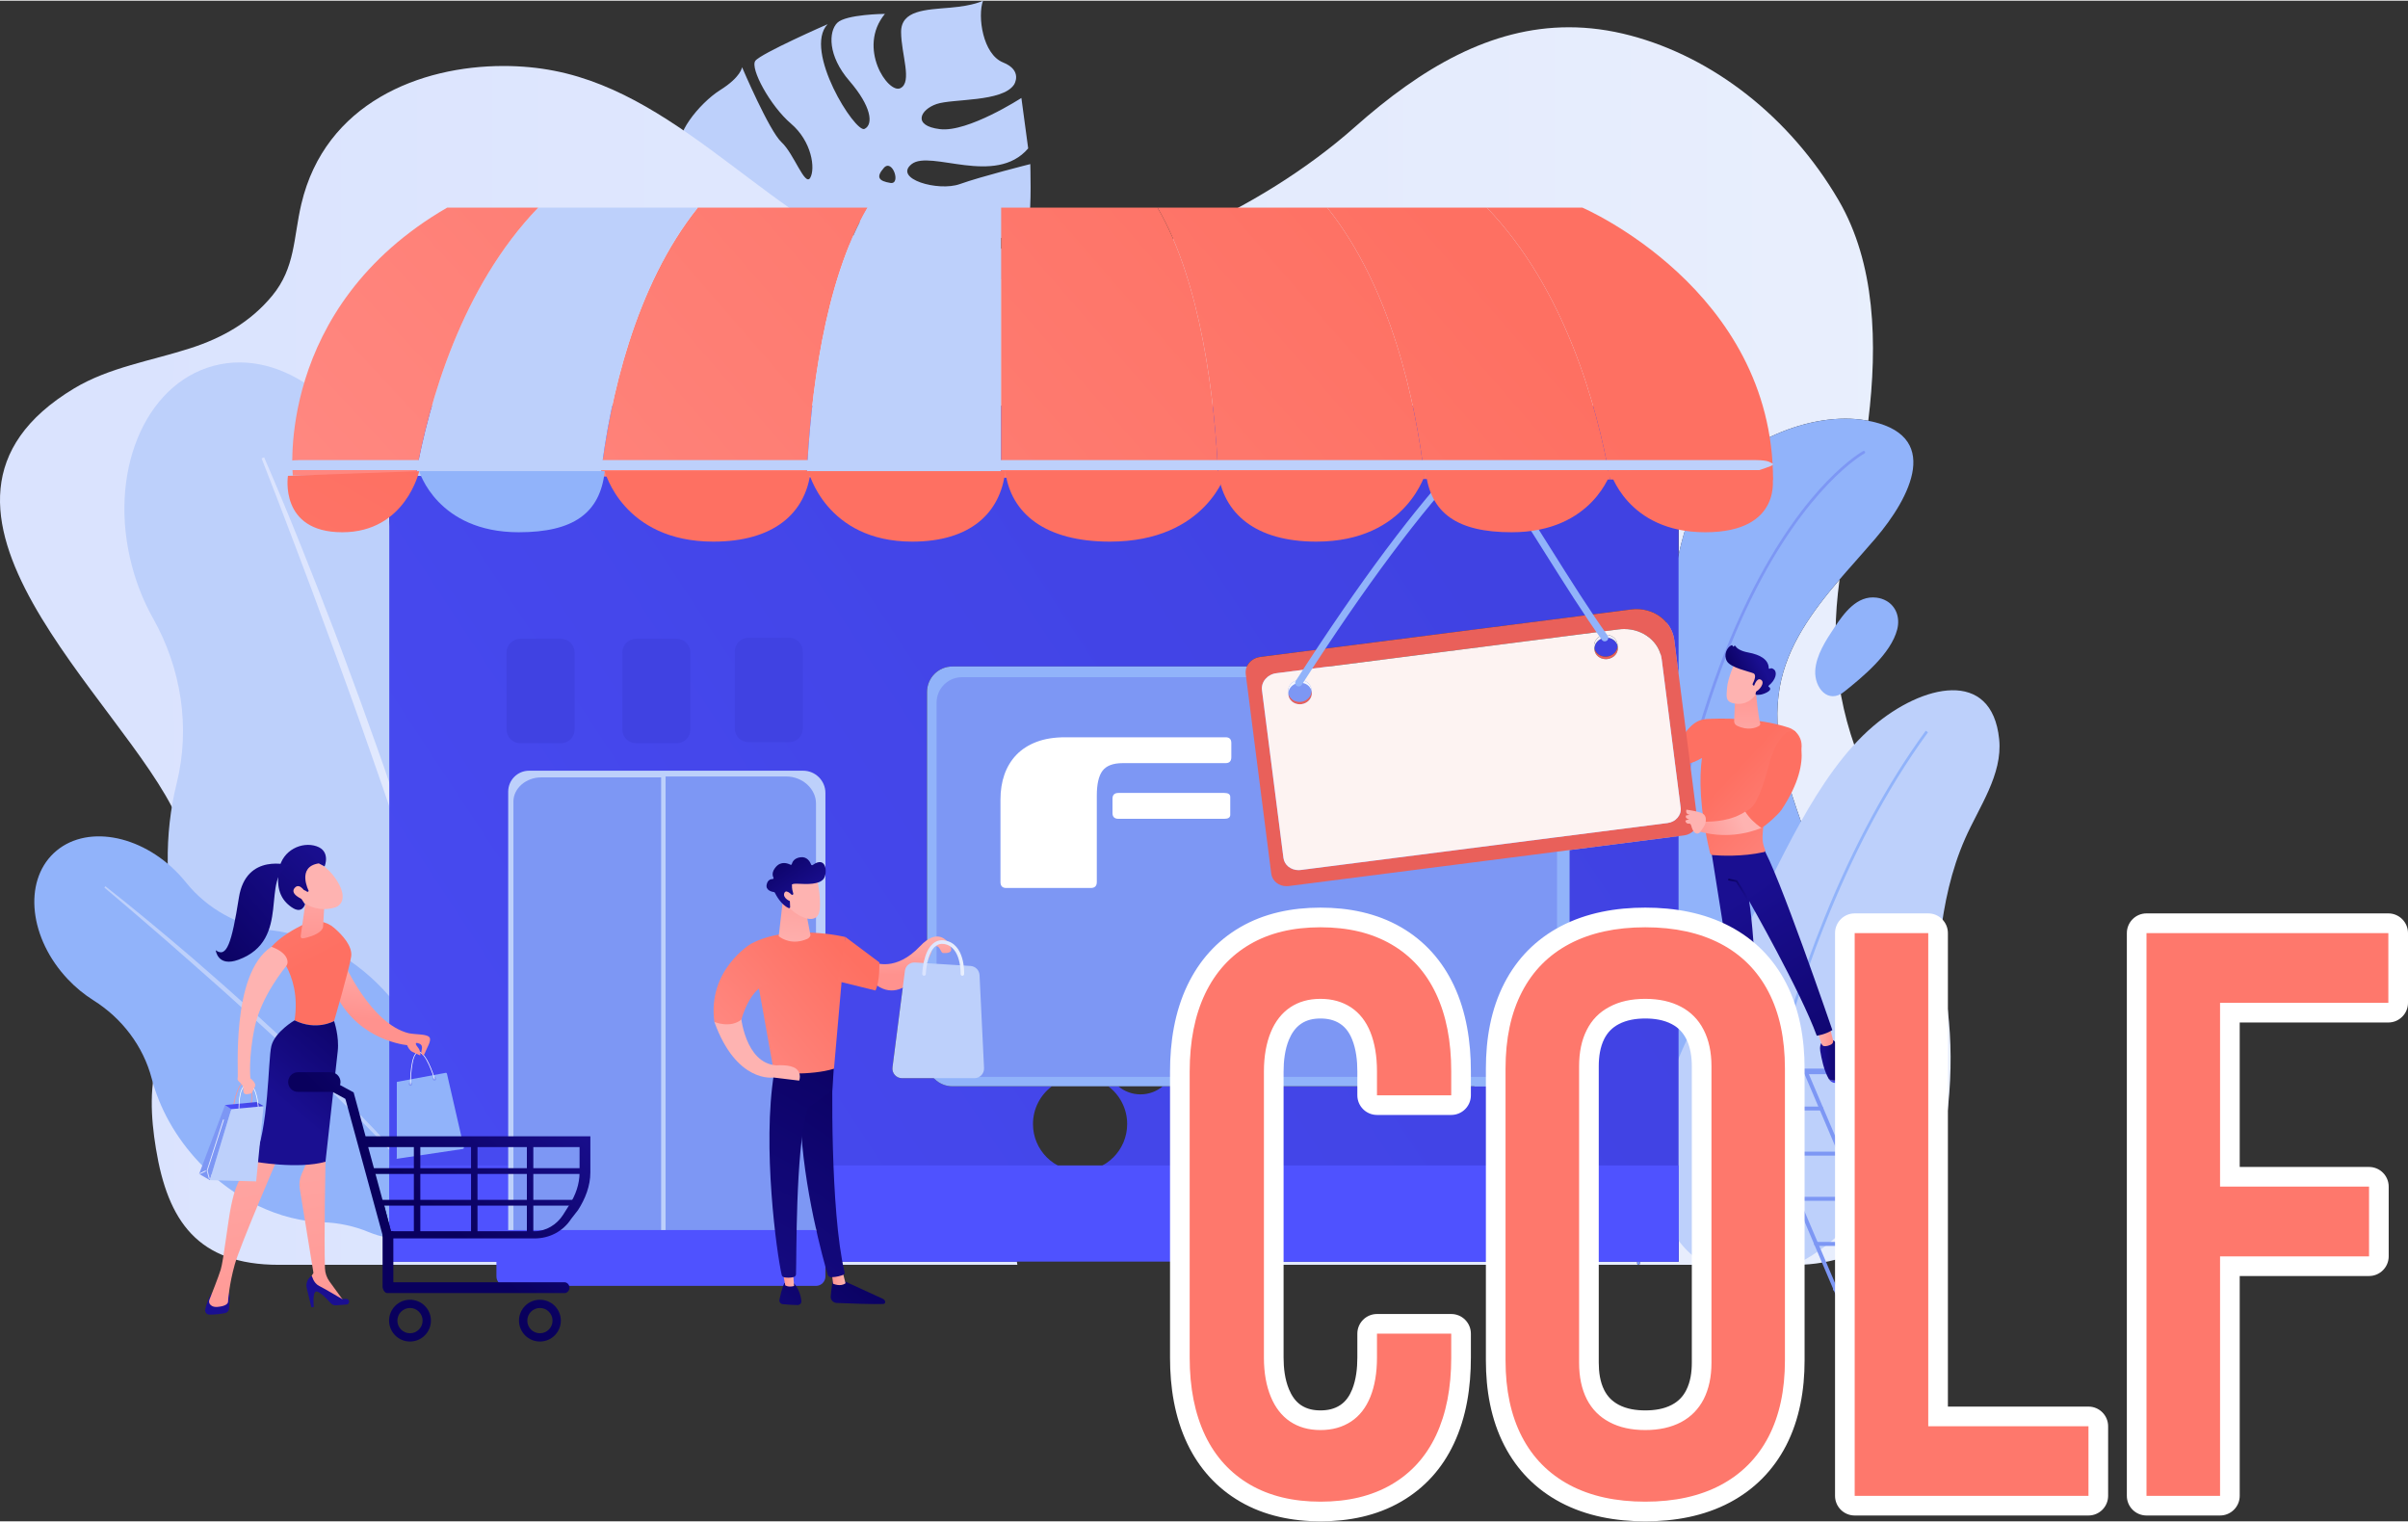 <?xml version="1.0" encoding="UTF-8"?>
<!DOCTYPE svg PUBLIC "-//W3C//DTD SVG 1.1//EN" "http://www.w3.org/Graphics/SVG/1.1/DTD/svg11.dtd">
<!-- Creator: CorelDRAW 2021 (64-Bit) -->
<svg xmlns="http://www.w3.org/2000/svg" xml:space="preserve" width="250px" height="158px" version="1.1" style="shape-rendering:geometricPrecision; text-rendering:geometricPrecision; image-rendering:optimizeQuality; fill-rule:evenodd; clip-rule:evenodd"
viewBox="0 0 492.64 311.07"
 xmlns:xlink="http://www.w3.org/1999/xlink"
 xmlns:xodm="http://www.corel.com/coreldraw/odm/2003">
 <rect x="0" y="0" width="492.64" height="311.07" fill="#333333" stroke="none"/>
 <defs>
  <style type="text/css">
   <![CDATA[
    .fil89 {fill:white}
    .fil3 {fill:#7D97F4;fill-rule:nonzero}
    .fil2 {fill:#91B3FA;fill-rule:nonzero}
    .fil0 {fill:#BDD0FB;fill-rule:nonzero}
    .fil70 {fill:#F5F7FE;fill-rule:nonzero}
    .fil90 {fill:#FE786C;fill-rule:nonzero}
    .fil27 {fill:white;fill-rule:nonzero}
    .fil88 {fill:white;fill-rule:nonzero}
    .fil62 {fill:url(#id0)}
    .fil57 {fill:url(#id1)}
    .fil39 {fill:url(#id2)}
    .fil40 {fill:url(#id3)}
    .fil59 {fill:url(#id4)}
    .fil4 {fill:url(#id5)}
    .fil12 {fill:url(#id6)}
    .fil15 {fill:url(#id7)}
    .fil22 {fill:url(#id8)}
    .fil37 {fill:url(#id9)}
    .fil23 {fill:url(#id10)}
    .fil66 {fill:url(#id11)}
    .fil19 {fill:url(#id12)}
    .fil28 {fill:url(#id13)}
    .fil60 {fill:url(#id14)}
    .fil58 {fill:url(#id15)}
    .fil32 {fill:url(#id16)}
    .fil64 {fill:url(#id17)}
    .fil56 {fill:url(#id18)}
    .fil76 {fill:url(#id19)}
    .fil73 {fill:url(#id20)}
    .fil61 {fill:url(#id21)}
    .fil34 {fill:url(#id22)}
    .fil20 {fill:url(#id23)}
    .fil26 {fill:url(#id24)}
    .fil18 {fill:url(#id25)}
    .fil55 {fill:url(#id26)}
    .fil30 {fill:url(#id27)}
    .fil81 {fill:url(#id28)}
    .fil9 {fill:url(#id29)}
    .fil36 {fill:url(#id30)}
    .fil49 {fill:url(#id31)}
    .fil10 {fill:url(#id32)}
    .fil54 {fill:url(#id33)}
    .fil6 {fill:url(#id34)}
    .fil67 {fill:url(#id35)}
    .fil79 {fill:url(#id36)}
    .fil68 {fill:url(#id37)}
    .fil52 {fill:url(#id38)}
    .fil50 {fill:url(#id39)}
    .fil42 {fill:url(#id40)}
    .fil31 {fill:url(#id41)}
    .fil44 {fill:url(#id42)}
    .fil84 {fill:url(#id43)}
    .fil86 {fill:url(#id44)}
    .fil65 {fill:url(#id45)}
    .fil17 {fill:url(#id46)}
    .fil87 {fill:url(#id47)}
    .fil25 {fill:url(#id48)}
    .fil29 {fill:url(#id49)}
    .fil77 {fill:url(#id50)}
    .fil41 {fill:url(#id51)}
    .fil72 {fill:url(#id52)}
    .fil7 {fill:url(#id53)}
    .fil45 {fill:url(#id54)}
    .fil5 {fill:url(#id55)}
    .fil33 {fill:url(#id56)}
    .fil38 {fill:url(#id57)}
    .fil74 {fill:url(#id58)}
    .fil24 {fill:url(#id59)}
    .fil43 {fill:url(#id60)}
    .fil47 {fill:url(#id61)}
    .fil75 {fill:url(#id62)}
    .fil48 {fill:url(#id63)}
    .fil21 {fill:url(#id64)}
    .fil51 {fill:url(#id65)}
    .fil1 {fill:url(#id66)}
    .fil85 {fill:url(#id67)}
    .fil80 {fill:url(#id68)}
    .fil46 {fill:url(#id69)}
    .fil11 {fill:url(#id70)}
    .fil53 {fill:url(#id71)}
    .fil83 {fill:url(#id72)}
    .fil63 {fill:url(#id73)}
    .fil14 {fill:url(#id74)}
    .fil16 {fill:url(#id75)}
    .fil13 {fill:url(#id76)}
    .fil78 {fill:url(#id77)}
    .fil82 {fill:url(#id78)}
    .fil8 {fill:url(#id79)}
    .fil71 {fill:url(#id80)}
    .fil35 {fill:url(#id81)}
    .fil69 {fill:url(#id82)}
   ]]>
  </style>
  <linearGradient id="id0" gradientUnits="userSpaceOnUse" x1="353.55" y1="181.74" x2="357.74" y2="181.74">
   <stop offset="0" style="stop-opacity:1; stop-color:#09005D"/>
   <stop offset="1" style="stop-opacity:1; stop-color:#1A0F91"/>
  </linearGradient>
  <linearGradient id="id1" gradientUnits="userSpaceOnUse" x1="359.27" y1="213.36" x2="356.46" y2="213.36">
   <stop offset="0" style="stop-opacity:1; stop-color:#FF928E"/>
   <stop offset="1" style="stop-opacity:1; stop-color:#FEB3B1"/>
  </linearGradient>
  <linearGradient id="id2" gradientUnits="userSpaceOnUse" x1="43.92" y1="241.07" x2="44.15" y2="228.84">
   <stop offset="0" style="stop-opacity:1; stop-color:#DAE3FE"/>
   <stop offset="1" style="stop-opacity:1; stop-color:#E9EFFD"/>
  </linearGradient>
  <linearGradient id="id3" gradientUnits="userSpaceOnUse" xlink:href="#id2" x1="41.46" y1="240.05" x2="41.47" y2="239.32">
  </linearGradient>
  <linearGradient id="id4" gradientUnits="userSpaceOnUse" xlink:href="#id0" x1="377.95" y1="216.7" x2="372.57" y2="216.7">
  </linearGradient>
  <linearGradient id="id5" gradientUnits="userSpaceOnUse" xlink:href="#id2" x1="53.52" y1="167.65" x2="102.85" y2="167.65">
  </linearGradient>
  <linearGradient id="id6" gradientUnits="userSpaceOnUse" xlink:href="#id1" x1="170.17" y1="261.14" x2="172.98" y2="261.14">
  </linearGradient>
  <linearGradient id="id7" gradientUnits="userSpaceOnUse" xlink:href="#id1" x1="160.03" y1="261.08" x2="162.46" y2="261.08">
  </linearGradient>
  <linearGradient id="id8" gradientUnits="userSpaceOnUse" xlink:href="#id1" x1="186.55" y1="199.06" x2="186.24" y2="190.5">
  </linearGradient>
  <linearGradient id="id9" gradientUnits="userSpaceOnUse" xlink:href="#id1" x1="64.23" y1="194.67" x2="63.69" y2="175.17">
  </linearGradient>
  <linearGradient id="id10" gradientUnits="userSpaceOnUse" xlink:href="#id2" x1="188.68" y1="195.88" x2="197.05" y2="195.88">
  </linearGradient>
  <linearGradient id="id11" gradientUnits="userSpaceOnUse" xlink:href="#id0" x1="353.93" y1="138.72" x2="360.19" y2="135.48">
  </linearGradient>
  <linearGradient id="id12" gradientUnits="userSpaceOnUse" xlink:href="#id1" x1="1430.64" y1="1361" x2="1422.55" y2="1353.48">
  </linearGradient>
  <linearGradient id="id13" gradientUnits="userSpaceOnUse" xlink:href="#id1" x1="77.78" y1="208.55" x2="79.39" y2="194.1">
  </linearGradient>
  <linearGradient id="id14" gradientUnits="userSpaceOnUse" xlink:href="#id1" x1="374.98" y1="211.88" x2="371.68" y2="211.88">
  </linearGradient>
  <linearGradient id="id15" gradientUnits="userSpaceOnUse" x1="376.21" y1="221.47" x2="374.44" y2="209.16">
   <stop offset="0" style="stop-opacity:1; stop-color:#4042E2"/>
   <stop offset="1" style="stop-opacity:1; stop-color:#4F52FF"/>
  </linearGradient>
  <linearGradient id="id16" gradientUnits="userSpaceOnUse" xlink:href="#id1" x1="70.7" y1="285.15" x2="56.52" y2="198.06">
  </linearGradient>
  <linearGradient id="id17" gradientUnits="userSpaceOnUse" xlink:href="#id1" x1="357.39" y1="139.53" x2="357.48" y2="155.4">
  </linearGradient>
  <linearGradient id="id18" gradientUnits="userSpaceOnUse" xlink:href="#id0" x1="360.18" y1="216.07" x2="350.5" y2="216.07">
  </linearGradient>
  <linearGradient id="id19" gradientUnits="userSpaceOnUse" x1="211.11" y1="-43.86" x2="-7.43" y2="159.15">
   <stop offset="0" style="stop-opacity:1; stop-color:#FE7062"/>
   <stop offset="1" style="stop-opacity:1; stop-color:#FF928E"/>
  </linearGradient>
  <linearGradient id="id20" gradientUnits="userSpaceOnUse" xlink:href="#id1" x1="349.08" y1="142.13" x2="347.47" y2="160.89">
  </linearGradient>
  <linearGradient id="id21" gradientUnits="userSpaceOnUse" xlink:href="#id0" x1="384.89" y1="232.41" x2="353.06" y2="184.7">
  </linearGradient>
  <linearGradient id="id22" gradientUnits="userSpaceOnUse" xlink:href="#id1" x1="55.72" y1="286.67" x2="41.44" y2="203.41">
  </linearGradient>
  <linearGradient id="id23" gradientUnits="userSpaceOnUse" xlink:href="#id0" x1="158.3" y1="173.12" x2="165.41" y2="183.28">
  </linearGradient>
  <linearGradient id="id24" gradientUnits="userSpaceOnUse" xlink:href="#id19" x1="166.37" y1="187.8" x2="134.99" y2="217.14">
  </linearGradient>
  <linearGradient id="id25" gradientUnits="userSpaceOnUse" xlink:href="#id1" x1="164.73" y1="173.41" x2="161.95" y2="195.58">
  </linearGradient>
  <linearGradient id="id26" gradientUnits="userSpaceOnUse" xlink:href="#id15" x1="355.25" y1="220" x2="355.25" y2="210.74">
  </linearGradient>
  <linearGradient id="id27" gradientUnits="userSpaceOnUse" xlink:href="#id15" x1="51.02" y1="224.31" x2="48.64" y2="228.17">
  </linearGradient>
  <linearGradient id="id28" gradientUnits="userSpaceOnUse" xlink:href="#id19" x1="77.93" y1="88.97" x2="-63.38" y2="339.13">
  </linearGradient>
  <linearGradient id="id29" gradientUnits="userSpaceOnUse" xlink:href="#id15" x1="165.39" y1="112.29" x2="182.21" y2="52.7">
  </linearGradient>
  <linearGradient id="id30" gradientUnits="userSpaceOnUse" xlink:href="#id0" x1="76.9" y1="205.91" x2="59.23" y2="226.75">
  </linearGradient>
  <linearGradient id="id31" gradientUnits="userSpaceOnUse" xlink:href="#id0" x1="39.95" y1="197.87" x2="66.55" y2="171.83">
  </linearGradient>
  <linearGradient id="id32" gradientUnits="userSpaceOnUse" xlink:href="#id15" x1="162.04" y1="167.29" x2="147.78" y2="215.2">
  </linearGradient>
  <linearGradient id="id33" gradientUnits="userSpaceOnUse" xlink:href="#id0" x1="39.95" y1="197.87" x2="66.55" y2="171.83">
  </linearGradient>
  <linearGradient id="id34" gradientUnits="userSpaceOnUse" xlink:href="#id15" x1="233.1" y1="98.64" x2="225.11" y2="153.96">
  </linearGradient>
  <linearGradient id="id35" gradientUnits="userSpaceOnUse" xlink:href="#id1" x1="263.93" y1="-227.34" x2="266.6" y2="-217.05">
  </linearGradient>
  <linearGradient id="id36" gradientUnits="userSpaceOnUse" xlink:href="#id19" x1="278.44" y1="25.47" x2="44.25" y2="228.48">
  </linearGradient>
  <linearGradient id="id37" gradientUnits="userSpaceOnUse" x1="404.63" y1="65.2" x2="361.68" y2="101.41">
   <stop offset="0" style="stop-opacity:1; stop-color:#E1473D"/>
   <stop offset="1" style="stop-opacity:1; stop-color:#E9605A"/>
  </linearGradient>
  <linearGradient id="id38" gradientUnits="userSpaceOnUse" xlink:href="#id0" x1="39.95" y1="197.87" x2="66.55" y2="171.83">
  </linearGradient>
  <linearGradient id="id39" gradientUnits="userSpaceOnUse" xlink:href="#id0" x1="39.95" y1="197.86" x2="66.55" y2="171.82">
  </linearGradient>
  <linearGradient id="id40" gradientUnits="userSpaceOnUse" xlink:href="#id0" x1="43.53" y1="196.62" x2="66.62" y2="173.55">
  </linearGradient>
  <linearGradient id="id41" gradientUnits="userSpaceOnUse" xlink:href="#id0" x1="91.04" y1="541.13" x2="87.16" y2="518.26">
  </linearGradient>
  <linearGradient id="id42" gradientUnits="userSpaceOnUse" xlink:href="#id0" x1="40.1" y1="196.69" x2="65.76" y2="174.56">
  </linearGradient>
  <linearGradient id="id43" gradientUnits="userSpaceOnUse" xlink:href="#id19" x1="142.91" y1="121.05" x2="1.59" y2="371.21">
  </linearGradient>
  <linearGradient id="id44" gradientUnits="userSpaceOnUse" xlink:href="#id19" x1="251.99" y1="194.03" x2="101.44" y2="444.19">
  </linearGradient>
  <linearGradient id="id45" gradientUnits="userSpaceOnUse" xlink:href="#id1" x1="238.73" y1="-282.99" x2="242.05" y2="-271.13">
  </linearGradient>
  <linearGradient id="id46" gradientUnits="userSpaceOnUse" xlink:href="#id19" x1="174.1" y1="196.53" x2="139.13" y2="225.08">
  </linearGradient>
  <linearGradient id="id47" gradientUnits="userSpaceOnUse" xlink:href="#id19" x1="191.57" y1="157.66" x2="41.02" y2="407.82">
  </linearGradient>
  <linearGradient id="id48" gradientUnits="userSpaceOnUse" xlink:href="#id1" x1="161.53" y1="201.02" x2="158.07" y2="207.8">
  </linearGradient>
  <linearGradient id="id49" gradientUnits="userSpaceOnUse" xlink:href="#id1" x1="73.49" y1="207.69" x2="74.93" y2="190.49">
  </linearGradient>
  <linearGradient id="id50" gradientUnits="userSpaceOnUse" xlink:href="#id19" x1="310" y1="61.87" x2="75.81" y2="264.89">
  </linearGradient>
  <linearGradient id="id51" gradientUnits="userSpaceOnUse" xlink:href="#id1" x1="373.08" y1="-600.91" x2="367.57" y2="-586.88">
  </linearGradient>
  <linearGradient id="id52" gradientUnits="userSpaceOnUse" xlink:href="#id1" x1="346.29" y1="171.73" x2="356.36" y2="167.36">
  </linearGradient>
  <linearGradient id="id53" gradientUnits="userSpaceOnUse" xlink:href="#id15" x1="122.21" y1="100.1" x2="139.03" y2="40.51">
  </linearGradient>
  <linearGradient id="id54" gradientUnits="userSpaceOnUse" xlink:href="#id0" x1="39.95" y1="197.87" x2="66.55" y2="171.83">
  </linearGradient>
  <linearGradient id="id55" gradientUnits="userSpaceOnUse" xlink:href="#id15" x1="300.75" y1="111.62" x2="-112.06" y2="383.68">
  </linearGradient>
  <linearGradient id="id56" gradientUnits="userSpaceOnUse" xlink:href="#id0" x1="112.56" y1="541.3" x2="108.74" y2="518.09">
  </linearGradient>
  <linearGradient id="id57" gradientUnits="userSpaceOnUse" xlink:href="#id1" x1="77.78" y1="200.27" x2="65.29" y2="204.54">
  </linearGradient>
  <linearGradient id="id58" gradientUnits="userSpaceOnUse" xlink:href="#id19" x1="364.16" y1="171.94" x2="381.1" y2="251.88">
  </linearGradient>
  <linearGradient id="id59" gradientUnits="userSpaceOnUse" xlink:href="#id19" x1="175.84" y1="197.14" x2="141.34" y2="228.07">
  </linearGradient>
  <linearGradient id="id60" gradientUnits="userSpaceOnUse" xlink:href="#id1" x1="354.47" y1="-490.26" x2="349.23" y2="-478.23">
  </linearGradient>
  <linearGradient id="id61" gradientUnits="userSpaceOnUse" xlink:href="#id0" x1="39.97" y1="197.87" x2="66.56" y2="171.83">
  </linearGradient>
  <linearGradient id="id62" gradientUnits="userSpaceOnUse" xlink:href="#id19" x1="246.99" y1="-10.81" x2="12.8" y2="192.2">
  </linearGradient>
  <linearGradient id="id63" gradientUnits="userSpaceOnUse" xlink:href="#id0" x1="39.95" y1="197.87" x2="66.55" y2="171.83">
  </linearGradient>
  <linearGradient id="id64" gradientUnits="userSpaceOnUse" xlink:href="#id1" x1="1336.9" y1="1134.9" x2="1329.4" y2="1128.83">
  </linearGradient>
  <linearGradient id="id65" gradientUnits="userSpaceOnUse" xlink:href="#id0" x1="39.95" y1="197.87" x2="66.55" y2="171.83">
  </linearGradient>
  <linearGradient id="id66" gradientUnits="userSpaceOnUse" xlink:href="#id2" x1="23.15" y1="132.02" x2="395.72" y2="132.02">
  </linearGradient>
  <linearGradient id="id67" gradientUnits="userSpaceOnUse" xlink:href="#id19" x1="251.99" y1="194.03" x2="101.44" y2="444.19">
  </linearGradient>
  <linearGradient id="id68" gradientUnits="userSpaceOnUse" xlink:href="#id19" x1="278.44" y1="25.47" x2="44.25" y2="228.48">
  </linearGradient>
  <linearGradient id="id69" gradientUnits="userSpaceOnUse" xlink:href="#id0" x1="39.95" y1="197.87" x2="66.55" y2="171.83">
  </linearGradient>
  <linearGradient id="id70" gradientUnits="userSpaceOnUse" xlink:href="#id0" x1="180.38" y1="258.8" x2="149.09" y2="292.83">
  </linearGradient>
  <linearGradient id="id71" gradientUnits="userSpaceOnUse" xlink:href="#id0" x1="39.95" y1="197.87" x2="66.55" y2="171.83">
  </linearGradient>
  <linearGradient id="id72" gradientUnits="userSpaceOnUse" xlink:href="#id19" x1="130.73" y1="121.05" x2="-19.82" y2="371.21">
  </linearGradient>
  <linearGradient id="id73" gradientUnits="userSpaceOnUse" xlink:href="#id19" x1="354.79" y1="157.6" x2="377.66" y2="178.82">
  </linearGradient>
  <linearGradient id="id74" gradientUnits="userSpaceOnUse" xlink:href="#id0" x1="173.04" y1="252.25" x2="142.23" y2="286.65">
  </linearGradient>
  <linearGradient id="id75" gradientUnits="userSpaceOnUse" xlink:href="#id0" x1="180.71" y1="205.4" x2="138.7" y2="281.6">
  </linearGradient>
  <linearGradient id="id76" gradientUnits="userSpaceOnUse" xlink:href="#id0" x1="186.72" y1="214.7" x2="141.67" y2="282.3">
  </linearGradient>
  <linearGradient id="id77" gradientUnits="userSpaceOnUse" xlink:href="#id19" x1="310" y1="61.87" x2="75.81" y2="264.89">
  </linearGradient>
  <linearGradient id="id78" gradientUnits="userSpaceOnUse" xlink:href="#id19" x1="130.73" y1="121.05" x2="-19.82" y2="371.21">
  </linearGradient>
  <linearGradient id="id79" gradientUnits="userSpaceOnUse" xlink:href="#id15" x1="144.14" y1="106.29" x2="160.96" y2="46.7">
  </linearGradient>
  <linearGradient id="id80" gradientUnits="userSpaceOnUse" x1="404.51" y1="65.2" x2="361.64" y2="101.41">
   <stop offset="0" style="stop-opacity:1; stop-color:#FDF1F0"/>
   <stop offset="1" style="stop-opacity:1; stop-color:#FDF3F2"/>
  </linearGradient>
  <linearGradient id="id81" gradientUnits="userSpaceOnUse" xlink:href="#id19" x1="63.71" y1="196.69" x2="34.62" y2="141.46">
  </linearGradient>
  <linearGradient id="id82" gradientUnits="userSpaceOnUse" x1="301.6" y1="111.62" x2="-99.5" y2="383.67">
   <stop offset="0" style="stop-opacity:1; stop-color:#F0F0FD"/>
   <stop offset="1" style="stop-opacity:1; stop-color:#F1F1FF"/>
  </linearGradient>
 </defs>
 <g id="Livello_x0020_1">
  <path class="fil0" d="M182.14 37.28c-2.28,-0.38 -3.04,-1.12 -1.31,-3.08 1.74,-1.96 3.59,3.47 1.31,3.08zm-4.36 12.21c-4.14,-0.98 -4.77,-3.09 -2.6,-4 5,-2.1 6.73,4.97 2.6,4zm-5.42 10.92c-6.21,-1.61 -1.42,-4.16 2.19,-5.18 2.73,-0.77 4.03,6.8 -2.19,5.18zm14.15 -26.98c3.82,-3.01 17.13,4.64 23.84,-3.21l-1.39 -10.32c0,0 -10.93,7.08 -16.66,6.38 -5.73,-0.69 -4.02,-4.01 -0.69,-5.14 3.33,-1.13 13.45,-0.36 15.85,-3.97 0,0 1.88,-2.88 -2.26,-4.54 -4.14,-1.67 -5.25,-9.41 -4.09,-12.63 0,0 -1.74,1.01 -6.73,1.43 -5,0.43 -10.06,0.5 -10.03,5.02 0.03,4.53 2.35,10.22 -0.15,11.45 -2.5,1.23 -8.9,-8.25 -3.16,-15.2 0,0 -8,0.07 -9.76,1.84 -1.76,1.77 -1.99,6.69 2.49,11.87 4.48,5.18 4.98,8.9 3.1,9.82 -1.88,0.92 -12.62,-16.05 -7.56,-21.42 0,0 -13.65,5.98 -14.78,7.49 -1.13,1.52 3.02,9.21 7.29,12.85 4.27,3.64 5.02,9.2 3.94,11.08 -1.08,1.87 -3.33,-4.94 -5.87,-7.27 -2.54,-2.33 -8.08,-15.36 -8.08,-15.36 0,0 -0.17,1.99 -4.48,4.69 -4.31,2.71 -9.82,9.68 -7.72,12.07 2.1,2.38 14.26,11.69 16.81,15.77 2.55,4.08 3.73,7.9 1.14,6.82 -2.59,-1.09 -5.97,-6.31 -9.49,-9.33 -3.52,-3.03 -13.54,-9.69 -13.07,-12.87 0,0 -9.34,9.97 -4.2,21.72 0,0 5.83,3.62 12.28,3.65 6.46,0.03 9.17,0.34 9.9,2.46 0.73,2.13 -3.73,2.06 -7.75,1.94 -4.02,-0.13 -13.37,-0.23 -15.25,-2.63 0,0 8.77,17.22 21.37,13.33 11.81,-3.64 12.53,-5.47 12.57,-5.68 -0.1,0.8 -3.05,25.09 23.69,18.97 0,0 -6.49,-0.31 -8.15,-4.34 -1.65,-4.02 -8.02,-8.37 -5.34,-9.91 2.69,-1.54 8.66,13.09 15.3,12.82 6.64,-0.27 13.47,-7.76 12.35,-15 0,0 -5.29,3.01 -11.26,-0.03 -5.97,-3.04 -13.19,-8.76 -7.96,-9.57 5.23,-0.8 19.21,9.9 23.41,8.38 4.2,-1.52 5.12,-17.21 5.12,-17.21 0,0 -2.14,0.95 -10.03,1.35 -7.89,0.39 -16.95,-0.78 -15.63,-2.54 1.32,-1.76 7.18,-0.58 12.45,0.28 5.28,0.86 11.99,-0.88 12.59,-3.66 0.6,-2.77 0.32,-11.65 0.32,-11.65 0,0 -10,2.51 -14.42,4.09 -4.41,1.58 -13.67,-1.07 -9.85,-4.09z"/>
  <path class="fil1" d="M367.42 258.6l-114.71 0 0 -0.66 82.23 0c0,0.12 0,0.25 0,0.38 0,0.15 0.13,0.28 0.28,0.28l0 0c0.15,-0.01 0.27,-0.13 0.27,-0.28 0,-0.13 0,-0.26 0,-0.38l7.92 0 0 -23.85c2.55,-0.83 5.03,-1.92 7.42,-3.29 12.44,-7.17 21.9,-19.6 23.4,-34.08 1.52,-14.64 -6.86,-28.13 -9.7,-42.09 -0.95,-4.66 -1.28,-9.37 -0.42,-14.19 1.51,-8.45 6.65,-15.5 12.24,-22.03 -2.04,14.88 -0.39,27.74 6.46,42.3 11.79,25.11 19.84,43.64 14.65,73.31 -0.01,0.08 -0.03,0.17 -0.04,0.25 -2.49,14.06 -15.18,24.33 -30,24.33zm-159.28 0l-151.1 0c-16.62,0 -22.72,-8.99 -25.14,-23.78 -1.06,-6.45 -1.44,-13.21 0.7,-19.41 5.86,-16.9 11.52,-29.74 3.99,-47.45 -0.11,-0.25 -0.22,-0.51 -0.33,-0.77 -10.62,-23.95 -61.06,-63.83 -21.09,-87.88 7.18,-4.32 15.77,-5.63 23.78,-8.22 6.62,-2.13 12.32,-5.39 16.72,-10.71 4.77,-5.76 4.34,-11.82 5.98,-18.79 4.88,-20.7 24.36,-28.23 41.35,-28.23 3.63,0 7.15,0.34 10.39,0.98 26.67,5.2 45.38,32.07 70.69,40.13 5.54,1.77 11.51,2.57 17.72,2.57 26.18,0 56.4,-14.35 75.4,-31.21 13.65,-12.11 27.78,-20.39 43.77,-20.39 4.08,0 8.27,0.54 12.61,1.69 16.83,4.46 32.53,16.56 42.53,33.63 7.57,12.93 8.04,29.35 6.11,45.18 -0.19,-0.04 -0.39,-0.07 -0.59,-0.11 -1.31,-0.22 -2.68,-0.33 -4.08,-0.33 -12.3,0 -27.25,8.28 -31.73,19.66 -1.01,2.58 -1.77,5.35 -2.41,8.23l0 -30.48 -263.77 0 0 175.03 128.39 0c0.03,0.22 0.07,0.44 0.11,0.66z"/>
  <path class="fil2" d="M364.53 154.63c-0.95,-4.66 -1.28,-9.37 -0.42,-14.19 2.16,-12.16 11.87,-21.41 19.56,-30.41 7.07,-8.27 14.09,-21.47 -2.04,-24.2 -12.85,-2.17 -30.82,6.66 -35.81,19.33 -5.9,14.99 -3.27,36.43 -15.76,48.26 -17.47,16.54 -25.36,9.76 -33.72,42.99 -3.58,14.2 2.32,24.01 10.24,30.6 12.51,10.38 30.16,11.9 44.25,3.79 12.44,-7.17 21.9,-19.6 23.4,-34.08 1.52,-14.64 -6.86,-28.13 -9.7,-42.09z"/>
  <path class="fil3" d="M335.22 258.6c-0.15,0 -0.28,-0.13 -0.28,-0.28 -0.25,-32.1 2.02,-60.81 6.74,-85.33 3.79,-19.62 9.14,-36.61 15.92,-50.51 6.04,-12.38 12.11,-19.96 16.15,-24.14 4.38,-4.54 7.3,-6.13 7.42,-6.2 0.13,-0.07 0.3,-0.02 0.38,0.12 0.07,0.13 0.01,0.3 -0.12,0.37 -0.12,0.06 -11.89,6.58 -23.37,30.16 -10.61,21.78 -23.14,62.97 -22.57,135.53 0,0.15 -0.12,0.27 -0.27,0.28l0 0z"/>
  <path class="fil2" d="M385.9 122.76c-0.57,-0.32 -1.22,-0.54 -1.96,-0.64 -4.05,-0.54 -6.71,3.21 -8.69,6.17 -1.69,2.53 -3.71,5.62 -3.88,8.78 -0.19,3.42 2.6,6.95 5.95,4.27 3.8,-3.04 9.54,-7.74 10.82,-12.72 0.63,-2.47 -0.27,-4.76 -2.24,-5.86z"/>
  <path class="fil0" d="M390.37 230.88c5,-11.6 4.94,-26.19 6.54,-39.26 0.85,-6.92 2.24,-13.66 5.11,-20.18 2.84,-6.49 7.72,-13.11 6.98,-20.36 -1.49,-14.6 -15.75,-11.22 -25.77,-2.67 -11.64,9.92 -19.32,28.62 -26.64,42.7 -4.41,8.5 -9.86,17.01 -13.42,25.87 -5.9,14.67 -5.77,25.78 -1.27,34.25 4.32,8.13 13.4,11.6 22.34,8.57 8.07,-2.75 18.06,-10.2 26.13,-28.92z"/>
  <path class="fil2" d="M354.34 267.57l-0.55 -0.04c0.01,-0.18 1.56,-18.11 7.26,-41.52 3.35,-13.75 7.46,-26.68 12.21,-38.42 5.94,-14.69 12.91,-27.56 20.72,-38.25l0.45 0.33c-17.63,24.13 -27.59,54.9 -32.85,76.47 -5.69,23.37 -7.23,41.25 -7.24,41.43z"/>
  <path class="fil0" d="M122.01 171.04c-4.18,-15.67 -13.07,-28.44 -23.96,-36.22 -9.73,-6.96 -16.49,-17.38 -18.62,-29.14 -0.22,-1.24 -0.5,-2.48 -0.83,-3.73 -5.02,-18.85 -20.64,-31.05 -34.89,-27.26 -14.24,3.8 -21.72,22.15 -16.7,41 1.02,3.86 2.49,7.43 4.3,10.65 5.78,10.27 7.67,22.34 4.83,33.78 -2.54,10.22 -2.53,21.88 0.6,33.63 4.67,17.52 15.24,31.42 27.89,38.77 4.79,2.78 9.05,6.42 12.52,10.73 5.77,7.16 14.19,10.8 22.19,8.67 8.63,-2.3 14.35,-10.67 15.2,-20.74 0.49,-5.69 2.08,-11.22 4.51,-16.4 5.73,-12.22 7.18,-27.89 2.96,-43.74z"/>
  <path class="fil4" d="M54.04 93.42c5.18,11.96 9.97,24.08 14.64,36.25 1.16,3.04 2.28,6.1 3.41,9.16l1.69 4.58 1.65 4.6c1.09,3.07 2.23,6.13 3.28,9.21l3.17 9.25c2.03,6.19 4.12,12.37 6.03,18.6 0.97,3.11 1.99,6.2 2.89,9.34l2.74 9.38c3.53,12.55 6.75,25.19 9.31,37.98l-0.55 0.11 -2.28 -9.49 -0.57 -2.37 -0.62 -2.36 -1.26 -4.71 -1.25 -4.72c-0.42,-1.57 -0.89,-3.13 -1.33,-4.7 -0.9,-3.12 -1.78,-6.25 -2.7,-9.38 -3.77,-12.45 -7.71,-24.86 -11.89,-37.18 -2.15,-6.15 -4.24,-12.31 -6.42,-18.44l-1.63 -4.6 -1.66 -4.59c-1.11,-3.06 -2.22,-6.12 -3.36,-9.17 -2.22,-6.12 -4.49,-12.22 -6.81,-18.3 -2.29,-6.1 -4.63,-12.17 -7,-18.24l0.52 -0.21z"/>
  <path class="fil2" d="M78.31 202.18c-6.55,-6.91 -14.71,-11.01 -22.49,-11.98 -6.96,-0.86 -13.36,-4.35 -17.76,-9.81 -0.46,-0.58 -0.95,-1.14 -1.47,-1.69 -7.87,-8.31 -19.33,-10.24 -25.6,-4.31 -6.27,5.94 -4.97,17.49 2.9,25.8 1.61,1.7 3.37,3.13 5.21,4.29 5.85,3.67 10.21,9.37 11.95,16.05 1.57,5.98 4.84,11.99 9.75,17.17 7.32,7.73 16.66,11.93 25.23,12.19 3.24,0.1 6.46,0.78 9.45,2.03 4.98,2.08 10.33,1.6 13.85,-1.73 3.8,-3.59 4.39,-9.51 2.01,-14.93 -1.35,-3.07 -2.08,-6.36 -2.28,-9.71 -0.49,-7.9 -4.14,-16.38 -10.75,-23.37z"/>
  <path class="fil0" d="M21.56 181.16c6.02,4.72 11.88,9.63 17.7,14.59 1.45,1.25 2.88,2.51 4.32,3.77l2.16 1.89 2.14 1.91c1.42,1.28 2.86,2.54 4.27,3.83l4.22 3.88c2.79,2.63 5.59,5.22 8.33,7.9 1.36,1.34 2.76,2.64 4.1,4.01l4.05 4.07c5.33,5.48 10.53,11.1 15.44,16.97l-0.25 0.21 -3.84 -4.25 -0.95 -1.07 -0.99 -1.04 -1.97 -2.07 -1.97 -2.09c-0.65,-0.69 -1.33,-1.36 -2,-2.05 -1.34,-1.35 -2.67,-2.72 -4.02,-4.07 -5.43,-5.37 -10.94,-10.67 -16.55,-15.85 -2.83,-2.56 -5.63,-5.16 -8.47,-7.71l-2.13 -1.91 -2.15 -1.9c-1.42,-1.27 -2.85,-2.54 -4.29,-3.79 -2.87,-2.53 -5.74,-5.04 -8.64,-7.53 -2.89,-2.5 -5.8,-4.98 -8.72,-7.44l0.21 -0.26z"/>
  <path class="fil5" d="M343.41 257.94l-90.7 0 0 -2.1c0,-1.04 -0.84,-1.89 -1.88,-1.89l-1.51 0c-1.56,-7.51 -10.18,-13.25 -20.57,-13.25 -11.5,0 -20.82,7.03 -20.82,15.7 0,0.51 0.04,1.03 0.1,1.54l-128.39 0 0 -175.03 263.77 0 0 54.75 -0.87 -6.84c-0.47,-3.69 -3.82,-6.36 -7.71,-6.36 -0.36,0 -0.72,0.02 -1.09,0.07l-75.93 9.72c-1.25,0.16 -2.26,0.93 -2.72,1.95l-60.23 0c-2.88,0 -5.2,2.33 -5.2,5.2l0 55.5 -2.46 -0.15c-0.04,-0.01 -0.08,-0.01 -0.12,-0.01 -0.98,0 -1.82,0.73 -1.95,1.72l-2.54 19.74c-0.16,1.18 0.76,2.22 1.95,2.22l6.51 0c0.95,1.02 2.3,1.66 3.81,1.66l20.34 0c-2.35,1.76 -3.87,4.56 -3.87,7.72 0,5.32 4.32,9.63 9.64,9.63 5.32,0 9.63,-4.31 9.63,-9.63 0,-3.16 -1.52,-5.96 -3.86,-7.72l2.05 0c1.23,1.03 2.81,1.65 4.54,1.65 1.73,0 3.31,-0.62 4.54,-1.65l78 0c2.87,0 5.2,-2.33 5.2,-5.2l0 -43.12 22.34 -2.86 0 87.04zm-14.94 -123.75c-1.08,0 -2.03,-0.68 -2.28,-1.66 0,-1.09 0.91,-2.05 2.12,-2.2 0.12,-0.02 0.23,-0.03 0.34,-0.03 1.08,0 2.02,0.67 2.28,1.62 -0.01,1.12 -0.91,2.09 -2.12,2.25 -0.12,0.01 -0.23,0.02 -0.34,0.02z"/>
  <polygon class="fil6" points="79.64,257.94 343.41,257.94 343.41,238.27 79.64,238.27 "/>
  <path class="fil2" d="M315.87 222.08l-121.01 0c-2.88,0 -5.2,-2.33 -5.2,-5.2l0 -75.48c0,-2.87 2.32,-5.2 5.2,-5.2l121.01 0c2.87,0 5.2,2.33 5.2,5.2l0 75.48c0,2.87 -2.33,5.2 -5.2,5.2z"/>
  <path class="fil3" d="M313.34 220.16l-116.53 0c-2.87,0 -5.2,-2.33 -5.2,-5.2l0 -71.37c0,-2.87 2.33,-5.2 5.2,-5.2l116.53 0c2.88,0 5.21,2.33 5.21,5.2l0 71.37c0,2.87 -2.33,5.2 -5.21,5.2z"/>
  <path class="fil7" d="M114.77 151.9l-8.33 0c-1.55,0 -2.8,-1.26 -2.8,-2.8l0 -15.76c0,-1.54 1.25,-2.8 2.8,-2.8l8.33 0c1.54,0 2.79,1.26 2.79,2.8l0 15.76c0,1.54 -1.25,2.8 -2.79,2.8z"/>
  <path class="fil8" d="M138.45 151.9l-8.33 0c-1.55,0 -2.8,-1.26 -2.8,-2.8l0 -15.76c0,-1.54 1.25,-2.8 2.8,-2.8l8.33 0c1.54,0 2.79,1.26 2.79,2.8l0 15.76c0,1.54 -1.25,2.8 -2.79,2.8z"/>
  <path class="fil9" d="M161.44 151.68l-8.33 0c-1.54,0 -2.79,-1.25 -2.79,-2.79l0 -15.76c0,-1.55 1.25,-2.8 2.79,-2.8l8.33 0c1.55,0 2.8,1.25 2.8,2.8l0 15.76c0,1.54 -1.25,2.79 -2.8,2.79z"/>
  <path class="fil0" d="M168.87 252.13l-64.9 0 0 -90.33c0,-2.36 1.91,-4.28 4.27,-4.28l56.07 0c2.51,0 4.56,2.04 4.56,4.56l0 90.05z"/>
  <path class="fil3" d="M135.26 158.89l-24.59 0c-2.99,0 -5.63,2.19 -5.63,4.92l0 88.47 30.22 0 0 -93.39z"/>
  <path class="fil3" d="M160.84 158.7l-24.67 0 0 93.76 30.77 0 0 -88.25c0,-2.92 -2.71,-5.51 -6.1,-5.51z"/>
  <path class="fil10" d="M166.93 262.91l-63.43 0c-1.08,0 -1.94,-0.87 -1.94,-1.94l0 -6.98c0,-1.38 1.12,-2.5 2.5,-2.5l62.3 0c1.38,0 2.51,1.12 2.51,2.5l0 6.98c0,1.07 -0.87,1.94 -1.94,1.94z"/>
  <path class="fil11" d="M170.44 261.33c0,0 -0.33,1.86 -0.49,3.7 -0.06,0.71 0.49,1.34 1.21,1.37 2.45,0.1 7.68,0.3 9.56,0.21 0.28,-0.01 0.47,-0.3 0.36,-0.56 -0.08,-0.22 -0.25,-0.4 -0.47,-0.5l-8.65 -3.97 -1.52 -0.25z"/>
  <path class="fil12" d="M170.17 260.24l0.26 2.22c0,0 1.52,0.71 2.55,-0.09l-0.63 -2.47 -2.18 0.34z"/>
  <path class="fil13" d="M170.37 218.5c-0.12,0.57 -0.61,28.93 2.42,41.64 0.05,0.21 -0.06,0.42 -0.26,0.5 -0.46,0.19 -1.37,0.47 -2.46,0.5 -0.34,0.01 -0.65,-0.21 -0.74,-0.53 -0.87,-2.95 -5.02,-17.72 -5.56,-31.83 -0.61,-15.77 0,-0.54 0,-0.54l0.35 -9.75 6.25 0.01z"/>
  <path class="fil14" d="M160.49 262.3c0,0 -0.52,0.94 -1.03,3.43 -0.09,0.45 0.23,0.88 0.68,0.92 0.81,0.08 2.06,0.18 3.05,0.18 0.46,-0.01 0.82,-0.4 0.76,-0.86 -0.11,-0.91 -0.45,-2.4 -1.51,-3.57l-1.95 -0.1z"/>
  <path class="fil15" d="M160.03 259.44l0.62 3.36c0,0 0.61,0.45 1.81,0.13l-0.29 -3.62 -2.14 0.13z"/>
  <path class="fil16" d="M158.37 219.36c-2.48,14.97 0.54,36.98 1.55,41.29 0.07,0.27 0.28,0.47 0.55,0.51 0.45,0.08 1.2,0.14 1.94,-0.07 0.25,-0.08 0.43,-0.31 0.44,-0.57 0.13,-3.49 -0.11,-24.87 2.2,-33.33 0.12,-0.42 0.38,-0.8 0.74,-1.06l4.48 -3.18 0.35 -5.15 -12.25 1.56z"/>
  <path class="fil17" d="M172.98 191.55c0,0 -11.39,-2.84 -19.35,1.38l4.74 26.43c0,0 7.54,0.61 12.25,-0.88l2.36 -26.93z"/>
  <path class="fil18" d="M160.21 183.63l-0.87 7.5c-0.06,0.11 -0.03,0.24 0.06,0.31 0.59,0.45 2.73,1.81 5.76,0.48 0.32,-0.14 0.56,-0.41 0.65,-0.74l-1.23 -6.5 -4.37 -1.05z"/>
  <path class="fil19" d="M167.2 179.72c0,0 1.11,5.42 0.23,7.22 -0.88,1.8 -3.92,0.75 -6.16,-1.58l-0.4 -5.61 6.33 -0.03z"/>
  <path class="fil20" d="M162.12 182.91c0.12,-0.02 0.2,-0.14 0.17,-0.26 -0.11,-0.36 -0.31,-1.09 -0.26,-1.67 0,0 -0.37,-0.42 1.33,-0.33 1.7,0.09 4.24,0.19 5.14,-1.01 0.87,-1.18 0.57,-4.86 -2.24,-2.82 -0.11,0.07 -0.26,0.03 -0.31,-0.09 -0.2,-0.53 -0.81,-1.69 -2.19,-1.5 -1.29,0.17 -1.66,0.97 -1.77,1.39 -0.03,0.13 -0.17,0.19 -0.29,0.13 -0.54,-0.28 -1.89,-0.78 -2.96,0.45 -0.87,1.01 -0.72,1.77 -0.5,2.19 0.07,0.13 -0.02,0.29 -0.18,0.29 -0.41,0.01 -0.99,0.18 -1.2,1.09 -0.3,1.24 1.1,1.54 1.51,1.59 0.07,0.01 0.12,0.06 0.15,0.12 0.23,0.46 1.27,2.48 2.85,3.15 0.13,0.06 0.28,-0.05 0.28,-0.2l-0.1 -2.26c-0.01,-0.1 0.07,-0.19 0.17,-0.21l0.4 -0.05z"/>
  <path class="fil21" d="M162.32 183.29c0,0 -1.42,-1.74 -1.85,-0.76 -0.43,0.99 1.16,1.96 2.13,1.83l-0.28 -1.07z"/>
  <path class="fil22" d="M178.92 196.74c0,0 4.3,2 9.32,-3.33 3.44,-3.64 5.54,-1.41 6.2,0.06 0.67,1.47 -0.92,1.35 -1.48,1.35 -0.55,0 -0.62,-1.6 -1.59,-1.38 -0.98,0.22 -0.69,-0.08 -0.76,0.9 -0.06,0.98 -5.31,12.05 -11.8,6.66l0.11 -4.26z"/>
  <path class="fil0" d="M198.56 197.46l-11.36 -0.71c-1.03,-0.07 -1.94,0.68 -2.07,1.71l-2.54 19.74c-0.16,1.18 0.76,2.22 1.95,2.22l14.81 0c1.13,0 2.02,-0.94 1.97,-2.06l-0.92 -19.03c-0.05,-1 -0.84,-1.8 -1.84,-1.87z"/>
  <path class="fil23" d="M196.88 199.47c0.2,0 0.36,-0.16 0.37,-0.35 0.01,-0.26 0.21,-6.22 -3.99,-6.88 -0.89,-0.14 -1.69,0.07 -2.36,0.63 -2.05,1.69 -2.22,6.03 -2.23,6.22 0,0.2 0.16,0.37 0.36,0.38 0.2,0 0.37,-0.15 0.38,-0.36 0,-0.04 0.17,-4.2 1.96,-5.67 0.5,-0.42 1.09,-0.58 1.78,-0.47 3.56,0.56 3.37,6.06 3.37,6.12 -0.01,0.2 0.14,0.37 0.35,0.38l0.01 0z"/>
  <path class="fil24" d="M172.98 191.55l6.93 5.19c0,0 0.12,3.9 -0.8,5.74l-7.72 -1.9 1.59 -9.03z"/>
  <path class="fil25" d="M151.54 207.44c0,0 0.78,9.93 7.32,10.36 0,0 2.8,-0.26 4.01,0.69 1.22,0.96 0.63,2.43 0.63,2.43l-5.27 -0.64c0,0 -7.54,1.25 -12.08,-11.37l5.39 -1.47z"/>
  <path class="fil26" d="M153.63 192.93c0,0 -8.95,5.32 -7.48,15.98 0,0 3.2,1.38 5.52,-0.47 0,0 1.81,-6.93 5.75,-7.27l-3.79 -8.24z"/>
  <path class="fil2" d="M81.28 221.16l9.89 -1.83c0.14,-0.03 0.25,0.07 0.28,0.21l3.45 15.03c0.02,0.08 0,0.15 -0.04,0.22 -0.05,0.06 -0.12,0.1 -0.19,0.11l-13.42 2c-0.08,0.01 -0.04,-0.01 -0.1,-0.06 -0.06,-0.06 0.03,-0.13 0.03,-0.21l0 -15.2c0,-0.13 -0.03,-0.25 0.1,-0.27z"/>
  <path class="fil3" d="M88.52 220.56c0,0.2 0.16,0.36 0.36,0.36 0.2,0 0.36,-0.16 0.36,-0.36 0,-0.2 -0.16,-0.36 -0.36,-0.36 -0.2,0 -0.36,0.16 -0.36,0.36z"/>
  <path class="fil3" d="M83.62 221.61c0,0.2 0.15,0.36 0.35,0.36 0.2,0 0.36,-0.16 0.36,-0.36 0,-0.19 -0.16,-0.35 -0.36,-0.35 -0.2,0 -0.35,0.16 -0.35,0.35z"/>
  <path class="fil27" d="M83.97 221.68c-0.04,0 -0.07,-0.03 -0.07,-0.07 0,-0.26 0.02,-6.41 1.67,-6.59 0.27,-0.02 0.56,0.09 0.85,0.36 1.34,1.2 2.53,5.05 2.53,5.18 0,0.04 -0.03,0.07 -0.07,0.07 -0.04,0 -0.07,-0.03 -0.07,-0.06 -0.05,-0.31 -1.73,-5.57 -3.23,-5.41 -1.52,0.17 -1.54,6.39 -1.54,6.45 0,0.04 -0.03,0.07 -0.07,0.07z"/>
  <path class="fil28" d="M70.41 196.87c0,0 5.45,12.43 13.19,14.35 1.5,0.29 3.26,0.16 4.05,0.65 0.89,0.56 -0.2,2.06 -0.63,3.19 -0.44,1.14 -0.6,0.61 -0.8,0.25 -0.19,-0.37 0.62,-1.51 -0.44,-1.96 -1.07,-0.45 -0.74,0.24 -0.24,0.84 0.5,0.59 0.48,1.51 0.45,1.56 -0.03,0.05 -0.84,-0.36 -1.6,-0.71 -0.65,-0.3 -1.01,-1.14 -1.1,-1.37 -1.54,-0.18 -11.13,-1.69 -15.21,-11.78 0,0 -0.4,-10.02 2.33,-5.02z"/>
  <path class="fil29" d="M47.76 226.25l-0.01 0c-0.03,0 -0.06,-0.04 -0.05,-0.08 0.02,-0.17 0.67,-4.16 1.99,-4.91 0.25,-0.15 0.51,-0.17 0.77,-0.06 1.82,0.72 0.96,4.56 0.93,4.72 -0.01,0.04 -0.05,0.06 -0.09,0.05 -0.03,0 -0.06,-0.04 -0.05,-0.08 0.01,-0.04 0.87,-3.88 -0.84,-4.56 -0.23,-0.09 -0.44,-0.08 -0.66,0.05 -1.26,0.71 -1.91,4.77 -1.92,4.82 0,0.03 -0.03,0.05 -0.07,0.05z"/>
  <polygon class="fil30" points="46.05,225.9 52.48,225.31 53.91,226.1 52.68,227.64 46.81,227.04 "/>
  <path class="fil31" d="M46.98 265.06l-0.11 2.46c-0.02,0.47 -0.36,0.86 -0.81,0.95 -0.78,0.15 -2.03,0.34 -3.26,0.31 -0.55,-0.02 -0.94,-0.54 -0.81,-1.06 0.22,-0.97 0.66,-2.42 1.38,-3.32l2.71 -0.21c0.5,-0.04 0.92,0.37 0.9,0.87z"/>
  <path class="fil32" d="M65.93 234.86l0.66 2.65c0,0 -0.32,15.6 -0.11,21.81 0.04,0.97 0.36,1.91 0.94,2.7l2.99 4.11 -7.06 -3.46 -0.2 -0.81 0.98 -1.61 -2.8 -17.23c-0.16,-1.01 -0.03,-2.05 0.38,-2.99l1.19 -2.73 3.03 -2.44z"/>
  <path class="fil33" d="M70.9 266.72l-2.15 0.17c-0.41,0.03 -0.8,-0.13 -1.07,-0.43 -0.74,-0.82 -2.27,-2.41 -2.94,-2.41 -0.9,0.02 -0.53,3.19 -0.53,3.19l-0.51 0.04 -0.94 -3.91c-0.24,-0.98 0.18,-2.01 1.04,-2.54 0,0 0.32,1.5 1.48,2.08 1.17,0.58 4.76,2.72 4.76,2.72 0,0 0.42,-0.09 0.88,-0.05 0.69,0.07 0.67,1.09 -0.02,1.14z"/>
  <path class="fil34" d="M56.78 236.85c0,0 -7.63,17.68 -8.75,21.67 -1.12,3.99 -1.37,7.27 -1.37,7.57 0.01,0.48 -0.55,0.99 -2.19,1.12 -0.85,0.06 -1.29,-0.24 -1.52,-0.55 -0.19,-0.27 -0.23,-0.62 -0.1,-0.93 0.43,-1.09 1.81,-4.57 2.3,-6.13 0.59,-1.87 1.51,-10.21 2.15,-13.14 0.63,-2.92 1.36,-6.1 4.87,-9.25 0,0 2.37,-2.71 4.61,-0.36z"/>
  <path class="fil35" d="M60.26 208.59c1.55,-9.97 -4.73,-15.05 -4.73,-15.05 1.87,-2.1 4.71,-3.7 6.89,-4.71 1.97,-0.91 4.29,-0.58 5.93,0.83 1.8,1.56 3.76,3.77 3.5,5.84 -0.28,2.18 -3.5,13.24 -3.5,13.24 0,0 -3.62,2.07 -8.09,-0.15z"/>
  <path class="fil36" d="M55.52 213.83c0.72,-2.9 4.74,-5.24 4.74,-5.24 4.47,2.22 8.09,0.15 8.09,0.15 0,0 1.09,3.16 0.74,6.2 -0.35,3.04 -2.5,22.57 -2.5,22.57 -5.66,1.61 -14.69,-0.04 -14.69,-0.04 3.16,-6.79 2.9,-20.73 3.62,-23.64z"/>
  <path class="fil37" d="M62.75 182.67l-1.22 8.58c-0.12,0.76 0.55,0.59 1.29,0.39 1.21,-0.33 2.76,-0.93 3.21,-1.93 0.05,-0.1 0.07,-0.22 0.07,-0.33l0.35 -5.91c0.03,-0.47 -0.25,-0.9 -0.7,-1.05l-1.61 -0.57c-0.62,-0.22 -1.28,0.17 -1.39,0.82z"/>
  <polygon class="fil3" points="42.94,241.28 40.74,240.01 46.05,225.9 47.32,226.76 "/>
  <path class="fil27" d="M48.93 227.79c-0.04,0 -0.07,-0.03 -0.07,-0.07 0,-0.04 -0.31,-4.19 0.92,-5.6 0.25,-0.28 0.55,-0.44 0.89,-0.46 0.34,-0.01 0.64,0.1 0.91,0.35 1.32,1.23 1.39,5.23 1.39,5.4 0,0.04 -0.03,0.07 -0.07,0.07l0 0c-0.04,0 -0.07,-0.03 -0.07,-0.07 0,-0.04 -0.07,-4.11 -1.34,-5.3 -0.24,-0.22 -0.51,-0.32 -0.81,-0.31 -0.3,0.02 -0.57,0.16 -0.8,0.41 -1.17,1.35 -0.89,5.46 -0.88,5.5 0,0.04 -0.03,0.08 -0.07,0.08l0 0z"/>
  <path class="fil38" d="M58.6 197.42c-0.31,0.42 -5.09,6.11 -6.46,12.45 -1.37,6.34 -0.91,10.58 -0.91,10.58 0,0 1.39,1.04 0.89,1.77 -0.5,0.74 -0.37,1.24 -1,1.38 -0.64,0.14 -1.44,0.35 -1.34,-0.92 0.1,-1.26 -1.41,-1.51 -1.16,-2.27 0.25,-0.76 -1.45,-21.24 6.79,-26.79 0.04,-0.03 0.08,-0.05 0.12,-0.08 3.48,1.26 3.58,3.21 3.07,3.88z"/>
  <polygon class="fil0" points="53.91,226.15 47.32,226.76 42.94,241.28 52.41,241.53 "/>
  <path class="fil39" d="M42.81 241.05l0.02 0c0.05,-0.01 0.08,-0.06 0.07,-0.11l-0.43 -1.61 3.34 -10.36c0.02,-0.05 -0.01,-0.09 -0.06,-0.11 -0.04,-0.01 -0.09,0.01 -0.11,0.06l-3.34 10.38 0 0.05 0.43 1.64c0.01,0.04 0.04,0.06 0.08,0.06z"/>
  <path class="fil40" d="M40.9 240.04l0.03 -0.01 1.15 -0.54c0.04,-0.02 0.06,-0.08 0.04,-0.12 -0.02,-0.04 -0.08,-0.06 -0.12,-0.04l-1.14 0.54c-0.04,0.03 -0.06,0.08 -0.04,0.12 0.01,0.03 0.04,0.05 0.08,0.05z"/>
  <path class="fil41" d="M64.1 175.87c0,0 2.61,0.71 4.77,4.05 2.16,3.34 1.13,5.16 -0.41,5.6 -1.55,0.44 -3.91,0.72 -6.71,-1.25 -2.8,-1.97 -1.03,-9.21 2.35,-8.4z"/>
  <path class="fil42" d="M63.17 182.14c0,0 -2.57,-4.97 2.05,-5.66l1.19 0.62c0,0 1.31,-3.13 -1.66,-4.13 -2.98,-1.01 -6.97,0.78 -7.65,4.7 -0.68,3.91 0.34,6.25 2.56,7.78 2.21,1.53 2.75,-0.62 2.75,-0.62 0,0 -1.3,-1.53 -0.98,-2.49 0.31,-0.96 1.47,-0.01 1.47,-0.01l0.27 -0.19z"/>
  <path class="fil43" d="M62.73 182.79c0,0 -1.31,-2.56 -2.42,-1.32 -1.11,1.24 1.36,2.34 2.31,2.68l0.11 -1.36z"/>
  <path class="fil44" d="M59.32 176.91c0,0 -8.98,-2.77 -10.45,6.6 -1.48,9.36 -2.5,12.36 -4.73,10.74 0,0 0.37,3.5 4.64,1.94 11.09,-4.06 4.34,-17.05 10.54,-19.28z"/>
  <path class="fil45" d="M118.57 239.7c0,2.37 -0.81,4.66 -2.1,6.65l-1.29 2.05c-1.26,1.96 -3.45,3.33 -5.79,3.33l-29.4 0 -1.61 -5.96 -3.05 -11.25 43.24 0 0 5.18zm-43.78 -7.39l-2.44 -8.98 -7.1 -3.85 -0.95 1.73 6.36 3.43 7.58 27.76 0.23 0.8 30.92 0c3.01,0 5.81,-1.45 7.45,-3.98l1.41 -1.81c1.49,-2.31 2.53,-4.96 2.53,-7.71l0 -7.39 -45.99 0z"/>
  <path class="fil46" d="M116.51 263.27c0,0.55 -0.45,1.11 -1,1.11l-36.28 0c-0.55,0 -0.96,-0.78 -0.96,-1.33l0 -17.11c0,-0.18 0.03,-0.16 0.13,-0.32l1.59 6.11 0.48 0 0 10.44 35.04 0c0.55,0 1,0.56 1,1.1z"/>
  <polygon class="fil47" points="96.37,251.97 97.69,251.97 97.69,233.35 96.37,233.35 "/>
  <polygon class="fil48" points="84.67,251.97 85.99,251.97 85.99,233.35 84.67,233.35 "/>
  <polygon class="fil49" points="107.79,251.97 109.11,251.97 109.11,233.35 107.79,233.35 "/>
  <polygon class="fil50" points="75.83,240.01 118.91,240.01 118.91,238.83 75.83,238.83 "/>
  <polygon class="fil51" points="77.72,246.49 117.83,246.49 117.83,245.31 77.72,245.31 "/>
  <path class="fil52" d="M83.88 272.6c-1.43,0 -2.58,-1.16 -2.58,-2.59 0,-1.42 1.15,-2.58 2.58,-2.58 1.42,0 2.58,1.16 2.58,2.58 0,1.43 -1.16,2.59 -2.58,2.59zm0 -6.86c-2.36,0 -4.28,1.91 -4.28,4.27 0,2.37 1.92,4.28 4.28,4.28 2.36,0 4.28,-1.91 4.28,-4.28 0,-2.36 -1.92,-4.27 -4.28,-4.27z"/>
  <path class="fil53" d="M110.46 272.6c-1.43,0 -2.58,-1.16 -2.58,-2.59 0,-1.42 1.15,-2.58 2.58,-2.58 1.43,0 2.58,1.16 2.58,2.58 0,1.43 -1.15,2.59 -2.58,2.59zm0 -6.86c-2.36,0 -4.28,1.91 -4.28,4.27 0,2.37 1.92,4.28 4.28,4.28 2.36,0 4.28,-1.91 4.28,-4.28 0,-2.36 -1.92,-4.27 -4.28,-4.27z"/>
  <path class="fil54" d="M69.66 221.21c0,1.11 -0.9,2.01 -2.01,2.01l-6.69 0c-1.11,0 -2.01,-0.9 -2.01,-2.01 0,-1.11 0.9,-2.01 2.01,-2.01l6.69 0c1.11,0 2.01,0.9 2.01,2.01z"/>
  <path class="fil3" d="M352.17 268.08c0.23,0 0.41,-0.18 0.41,-0.4l0 -48.52c0,-0.22 -0.18,-0.41 -0.41,-0.41 -0.22,0 -0.4,0.19 -0.4,0.41l0 48.52c0,0.22 0.18,0.4 0.4,0.4z"/>
  <path class="fil3" d="M363.17 268.08c0.23,0 0.41,-0.18 0.41,-0.4l0 -48.52c0,-0.22 -0.18,-0.41 -0.41,-0.41 -0.22,0 -0.4,0.19 -0.4,0.41l0 48.52c0,0.22 0.18,0.4 0.4,0.4z"/>
  <path class="fil3" d="M390.2 268.39c0.05,0 0.1,-0.01 0.16,-0.03 0.2,-0.09 0.3,-0.33 0.21,-0.54l-20.76 -48.82c-0.08,-0.21 -0.32,-0.3 -0.53,-0.21 -0.21,0.08 -0.3,0.32 -0.21,0.53l20.75 48.82c0.07,0.16 0.22,0.25 0.38,0.25z"/>
  <path class="fil3" d="M377.38 268.39c0.05,0 0.1,-0.01 0.16,-0.03 0.2,-0.09 0.3,-0.33 0.21,-0.54l-20.76 -48.82c-0.08,-0.21 -0.32,-0.3 -0.53,-0.21 -0.21,0.08 -0.3,0.32 -0.21,0.53l20.75 48.82c0.07,0.16 0.22,0.25 0.38,0.25z"/>
  <path class="fil3" d="M350.56 219.61l23.98 0c0.27,0 0.5,-0.23 0.5,-0.5l0 -0.15c0,-0.27 -0.23,-0.5 -0.5,-0.5l-23.98 0c-0.27,0 -0.5,0.23 -0.5,0.5l0 0.15c0,0.27 0.23,0.5 0.5,0.5z"/>
  <path class="fil3" d="M359.76 227.03l12.85 0c0.23,0 0.41,-0.18 0.41,-0.4 0,-0.23 -0.18,-0.41 -0.41,-0.41l-12.85 0c-0.23,0 -0.41,0.18 -0.41,0.41 0,0.22 0.18,0.4 0.41,0.4z"/>
  <polygon class="fil3" points="363.7,236.26 376.56,236.26 376.56,235.45 363.7,235.45 "/>
  <polygon class="fil3" points="367.52,245.5 380.38,245.5 380.38,244.69 367.52,244.69 "/>
  <path class="fil3" d="M371.53 254.73l12.85 0c0.23,0 0.41,-0.18 0.41,-0.4 0,-0.23 -0.18,-0.41 -0.41,-0.41l-12.85 0c-0.23,0 -0.41,0.18 -0.41,0.41 0,0.22 0.18,0.4 0.41,0.4z"/>
  <path class="fil3" d="M375.4 263.97l12.85 0c0.23,0 0.41,-0.19 0.41,-0.41 0,-0.22 -0.18,-0.4 -0.41,-0.4l-12.85 0c-0.23,0 -0.41,0.18 -0.41,0.4 0,0.22 0.18,0.41 0.41,0.41z"/>
  <path class="fil55" d="M350.5 217.57c1.71,0.15 4.67,0.39 7.01,0.49 1.41,0.06 2.21,-0.08 2.68,-0.26 0,0.05 0,0.1 0,0.14 -0.02,0.25 -0.22,0.45 -0.47,0.46 -4.41,0.25 -7.92,0.09 -9.17,0.01 -0.26,-0.02 -0.41,-0.3 -0.28,-0.52 0.07,-0.11 0.15,-0.22 0.23,-0.32z"/>
  <path class="fil56" d="M357.51 218.06c-2.34,-0.1 -5.3,-0.34 -7.01,-0.49 1.68,-2.06 7.01,-3.45 7.01,-3.45l1.51 0c1.03,1.49 1.18,2.91 1.17,3.68 -0.47,0.18 -1.27,0.32 -2.68,0.26z"/>
  <path class="fil57" d="M359.27 211.66l-0.14 2.79c-0.02,0.3 -0.24,0.55 -0.54,0.6 -0.31,0.04 -0.71,0.05 -1.14,-0.1 -0.26,-0.08 -0.45,-0.3 -0.5,-0.57l-0.49 -2.72 2.81 0z"/>
  <path class="fil58" d="M376.73 220.78c0.75,-0.13 1.08,-0.63 1.22,-1.16l0.01 0.01c0.1,0.56 -0.15,1.15 -0.65,1.42 -0.61,0.34 -1.28,0.39 -1.8,0.36 -0.56,-0.02 -1.06,-0.32 -1.35,-0.8l0 0c0.56,0.35 1.34,0.39 2.57,0.17z"/>
  <path class="fil59" d="M373.25 212.52l1.24 0c1.89,-0.05 3.07,5.1 3.46,7.1 -0.14,0.53 -0.47,1.03 -1.22,1.16 -1.23,0.22 -2.01,0.18 -2.57,-0.17 -1.02,-1.74 -1.53,-4.29 -1.77,-5.77 -0.28,-1.69 0.86,-2.32 0.86,-2.32z"/>
  <path class="fil60" d="M374.33 209.94l0.69 2.73c0.08,0.34 -0.08,0.69 -0.39,0.85 -0.39,0.2 -0.93,0.4 -1.43,0.34 -0.23,-0.02 -0.43,-0.19 -0.51,-0.41l-1.01 -2.88 2.65 -0.63z"/>
  <path class="fil61" d="M350.08 173.83c0,0 6.16,38.5 6.06,38.71 0,0 1.7,0.78 3.56,0.1 0,0 -0.56,-20.58 -1.86,-28.47 0,0 10.51,18.4 13.84,27.56 0,0 1.74,-0.21 3.19,-1.16 0,0 -11.32,-33.1 -14.34,-37.51l-10.45 0.77z"/>
  <polygon class="fil62" points="357.43,183.89 355.17,180.28 353.55,179.95 353.63,179.59 355.4,179.95 357.74,183.69 "/>
  <path class="fil63" d="M347.82 147.21c0.42,-0.15 0.85,-0.23 1.29,-0.26 2.4,-0.14 10.32,-0.39 16.87,1.77 1.38,0.46 2.42,1.78 2.58,3.21 0.38,3.24 -2.61,4.59 -5.36,4.99 -1.66,4.48 -2.44,11.02 -2.61,13.91 -0.05,0.96 0.12,1.91 0.49,2.79l0.04 0.09c0.08,0.19 -0.03,0.41 -0.23,0.45 -4.48,1.01 -9.15,0.74 -10.54,0.62 -0.25,-0.02 -0.45,-0.2 -0.51,-0.44 -2.18,-9.19 -2.19,-15.45 -1.65,-19.42 -8.46,4.88 -4.88,-6.15 -0.37,-7.71z"/>
  <path class="fil64" d="M359.24 141.6c0,0 0.46,4.8 0.86,6.22 0.06,0.21 -0.04,0.44 -0.23,0.55 -0.68,0.39 -2.31,1.02 -4.53,-0.07 -0.36,-0.18 -0.58,-0.55 -0.56,-0.95l0.19 -4.64 4.27 -1.11z"/>
  <path class="fil65" d="M354.88 135.46c0,0 -1.45,3.34 -1.55,5.09 -0.1,1.75 -0.47,2.88 1.55,3.23 2.02,0.36 3.73,-0.65 4.65,-2.39 0,0 1.45,-2.69 1.12,-3.79 -0.32,-1.1 -5.77,-2.14 -5.77,-2.14z"/>
  <path class="fil66" d="M358.84 140.13l-0.12 -0.05c-0.14,-0.06 -0.21,-0.24 -0.13,-0.38 0.28,-0.55 0.84,-1.81 0.12,-2.11 -0.93,-0.38 -4.59,-1.13 -5.38,-2.43 -0.77,-1.25 -0.09,-2.86 0.92,-3.32 0.07,-0.03 0.15,-0.01 0.18,0.06l0.09 0.16c0.05,0.11 0.21,0.09 0.25,-0.03 0.03,-0.11 0.19,-0.13 0.25,-0.03 0.24,0.39 0.9,1.02 2.66,1.34 2.49,0.46 4.14,1.47 4.18,3.2 0,0.11 0.12,0.17 0.21,0.11 0.19,-0.11 0.48,-0.17 0.87,0.17 0.69,0.57 0.41,2.07 -1.09,3.3 -0.07,0.06 -0.07,0.17 0,0.22 0.28,0.17 0.68,0.6 -0.37,1.16 -1.09,0.58 -1.9,0.53 -2.21,0.48 -0.08,-0.01 -0.13,-0.09 -0.11,-0.16l0.33 -1.52c0.02,-0.09 -0.04,-0.17 -0.13,-0.17l-0.52 0z"/>
  <path class="fil67" d="M358.77 140.45c0,0 0.56,-2.13 1.51,-1.53 0.96,0.6 -0.49,2.39 -1.26,2.47l-0.25 -0.94z"/>
  <path class="fil68" d="M263.18 181.14c-1.56,0 -2.91,-1.07 -3.1,-2.56l-5.14 -40.19 -0.08 -0.61c-0.07,-0.55 0.02,-1.1 0.23,-1.58 0.46,-1.02 1.47,-1.79 2.72,-1.95l75.93 -9.72c0.37,-0.05 0.73,-0.07 1.09,-0.07 3.89,0 7.24,2.67 7.71,6.36l0.87 6.84 2.27 17.73 0.21 1.58 1.35 10.58c0.2,1.55 -1,2.99 -2.67,3.2l-1.16 0.15 -22.34 2.86 -2.52 0.32 -54.93 7.04c-0.15,0.01 -0.29,0.02 -0.44,0.02zm69.11 -52.6c-0.36,0 -0.73,0.02 -1.11,0.07l-70.05 8.97c-1.85,0.23 -3.17,1.79 -2.95,3.47l4.39 34.3c0.18,1.46 1.52,2.51 3.09,2.51 0.14,0 0.29,-0.01 0.44,-0.03l75.06 -9.61c1.68,-0.21 2.88,-1.62 2.68,-3.15l-3.88 -30.31c-0.46,-3.61 -3.78,-6.22 -7.67,-6.22zm-66.37 15.39c-1.18,0 -2.19,-0.79 -2.33,-1.89 -0.01,-0.1 -0.02,-0.19 -0.02,-0.29 0.25,1 1.2,1.7 2.3,1.7 0.11,0 0.22,-0.01 0.33,-0.02 1.22,-0.16 2.11,-1.13 2.13,-2.24 0.01,0.08 0.03,0.16 0.04,0.24 0.15,1.2 -0.79,2.31 -2.11,2.48 -0.11,0.02 -0.23,0.02 -0.34,0.02zm62.61 -9.23c-1.18,0 -2.19,-0.79 -2.33,-1.89 -0.01,-0.09 -0.01,-0.19 -0.01,-0.28 0.25,0.98 1.2,1.66 2.28,1.66 0.11,0 0.22,-0.01 0.34,-0.02 1.21,-0.16 2.11,-1.13 2.12,-2.25 0.02,0.09 0.04,0.18 0.05,0.28 0.16,1.2 -0.79,2.31 -2.11,2.48 -0.11,0.01 -0.22,0.02 -0.34,0.02z"/>
  <path class="fil69" d="M326.19 132.53c-0.03,-0.09 -0.05,-0.18 -0.06,-0.28 -0.16,-1.22 0.79,-2.35 2.11,-2.52 0.11,-0.02 0.22,-0.02 0.33,-0.02 1.18,0 2.2,0.81 2.34,1.93 0.01,0.1 0.02,0.19 0.02,0.28 -0.26,-0.95 -1.2,-1.62 -2.28,-1.62 -0.11,0 -0.22,0.01 -0.34,0.03 -1.21,0.15 -2.12,1.11 -2.12,2.2z"/>
  <path class="fil70" d="M263.57 141.75c-0.02,-0.08 -0.03,-0.16 -0.04,-0.24 -0.16,-1.23 0.78,-2.36 2.1,-2.53 0.12,-0.01 0.23,-0.02 0.34,-0.02 1.18,0 2.2,0.82 2.34,1.94 0.01,0.1 0.02,0.2 0.02,0.29 -0.25,-0.97 -1.2,-1.66 -2.29,-1.66 -0.11,0 -0.23,0.01 -0.34,0.03 -1.21,0.15 -2.11,1.1 -2.13,2.19z"/>
  <path class="fil71" d="M265.66 177.86c-1.57,0 -2.91,-1.05 -3.09,-2.51l-4.39 -34.3c-0.22,-1.68 1.1,-3.24 2.95,-3.47l70.05 -8.97c0.38,-0.05 0.75,-0.07 1.11,-0.07 3.89,0 7.21,2.61 7.67,6.22l3.88 30.31c0.2,1.53 -1,2.94 -2.68,3.15l-75.06 9.61c-0.15,0.02 -0.3,0.03 -0.44,0.03zm-2.09 -36.11c0,0.1 0.01,0.19 0.02,0.29 0.14,1.1 1.15,1.89 2.33,1.89 0.11,0 0.23,0 0.34,-0.02 1.32,-0.17 2.26,-1.28 2.11,-2.48 -0.01,-0.08 -0.03,-0.16 -0.04,-0.24 0,-0.09 -0.01,-0.19 -0.02,-0.29 -0.14,-1.12 -1.16,-1.94 -2.34,-1.94 -0.11,0 -0.22,0.01 -0.34,0.02 -1.32,0.17 -2.26,1.3 -2.1,2.53 0.01,0.08 0.02,0.16 0.04,0.24zm62.62 -9.22c0,0.09 0,0.19 0.01,0.28 0.14,1.1 1.15,1.89 2.33,1.89 0.12,0 0.23,-0.01 0.34,-0.02 1.32,-0.17 2.27,-1.28 2.11,-2.48 -0.01,-0.1 -0.03,-0.19 -0.05,-0.28 0,-0.09 -0.01,-0.18 -0.02,-0.28 -0.14,-1.12 -1.16,-1.93 -2.34,-1.93 -0.11,0 -0.22,0 -0.33,0.02 -1.32,0.17 -2.27,1.3 -2.11,2.52 0.01,0.1 0.03,0.19 0.06,0.28z"/>
  <path class="fil2" d="M328.31 131.06c-0.23,0 -0.45,-0.11 -0.59,-0.31 -3.61,-5.02 -7.73,-11.57 -11.72,-17.91 -4.72,-7.5 -9.17,-14.58 -11.9,-17.67 -0.27,-0.31 -0.24,-0.77 0.06,-1.04 0.31,-0.26 0.77,-0.24 1.04,0.07 2.8,3.18 7.29,10.31 12.04,17.86 3.97,6.32 8.09,12.86 11.67,17.84 0.23,0.33 0.16,0.78 -0.17,1.02 -0.13,0.09 -0.28,0.14 -0.43,0.14z"/>
  <path class="fil2" d="M265.7 140.29c-0.13,0 -0.27,-0.04 -0.39,-0.12 -0.35,-0.22 -0.44,-0.67 -0.23,-1.01 13.15,-20.43 24.43,-35.53 34.49,-46.17 0.28,-0.29 0.74,-0.3 1.04,-0.03 0.29,0.28 0.3,0.75 0.02,1.04 -9.99,10.57 -21.22,25.6 -34.31,45.95 -0.14,0.22 -0.38,0.34 -0.62,0.34z"/>
  <path class="fil72" d="M348.42 167.95c2.18,0.02 5.88,-0.12 8.89,-2.23 0.4,0.97 0.84,1.6 3.14,3.47 -3.03,1.27 -7.84,2.24 -13.04,0.69l1.01 -1.93z"/>
  <path class="fil73" d="M346.77 170.22c0.31,0.25 0.76,0.21 1.01,-0.11 0.42,-0.53 1.04,-1.4 1.14,-1.89 0.14,-0.74 0.22,-1.75 -1.04,-2.14 -1.25,-0.4 -2.86,-0.59 -2.86,-0.59 0,0 -0.35,0.88 0.66,1.05l-0.75 0.14c0,0 -0.27,0.72 0.66,0.73l-0.79 0.31c0,0 0.04,0.71 0.77,0.63 0.61,-0.07 0.32,1.15 1.2,1.87z"/>
  <path class="fil74" d="M357.02 165.85c0.74,-0.25 1.34,-0.75 1.71,-1.25 1.75,-2.41 3.04,-7.87 3.04,-7.87 0,0 1.92,-8.02 5.42,-7.33 0,0 4.54,5.19 -2.7,16.09 -0.63,0.95 -3.06,3.15 -4.13,3.75 -1.37,-0.98 -2.48,-2.02 -3.34,-3.39z"/>
  <path class="fil75" d="M122.88 97.33c1.88,-16.04 7.03,-38.95 19.88,-55l34.72 0c-8.93,15.31 -11.68,38.77 -12.45,55.13l-42.15 -0.13z"/>
  <path class="fil0" d="M85.03 97.21c2.75,-15.21 9.38,-38.58 25.08,-54.88l32.65 0c-12.85,16.05 -18,38.96 -19.88,55l-37.85 -0.12z"/>
  <path class="fil0" d="M165.03 97.46c0.77,-16.36 3.52,-39.82 12.45,-55.13l27.34 0 0 55.25 -39.79 -0.12z"/>
  <path class="fil76" d="M59.91 97.13c0,0 -3.72,-34.36 31.58,-54.8l18.62 0c-15.7,16.3 -22.33,39.67 -25.08,54.88l-25.12 -0.08z"/>
  <path class="fil77" d="M291.47 97.85c-1.84,-16.06 -6.95,-39.3 -19.94,-55.52l32.65 0c15.95,16.56 22.54,40.45 25.21,55.63l-37.92 -0.11z"/>
  <path class="fil78" d="M329.39 97.96c-2.67,-15.18 -9.26,-39.07 -25.21,-55.63l19.54 0c0,0 39.02,16.72 39.02,55.73l-33.35 -0.1z"/>
  <path class="fil79" d="M204.82 97.58l0 -55.25 31.99 0c8.97,15.39 11.71,39.02 12.46,55.39l-44.45 -0.14z"/>
  <path class="fil80" d="M249.27 97.72c-0.75,-16.37 -3.49,-40 -12.46,-55.39l34.72 0c12.99,16.22 18.1,39.46 19.94,55.52l-42.2 -0.13z"/>
  <path class="fil81" d="M58.91 97.2c0,0 -1.85,11.54 11.11,11.54 12.96,0 15.74,-12.5 15.74,-12.5l-26.85 0.96z"/>
  <path class="fil2" d="M123.72 96.24l-37.96 0c0,0 3.68,12.5 20.37,12.5 11.11,0 16.66,-3.85 17.59,-12.5z"/>
  <path class="fil82" d="M165.85 96.24l-42.13 0c0,0 3.7,14.42 22.22,14.42 12.33,0 18.88,-5.77 19.91,-14.42z"/>
  <path class="fil83" d="M205.66 96.24l-40.28 0c0,0 3.54,14.42 21.25,14.42 11.79,0 18.05,-5.77 19.03,-14.42z"/>
  <path class="fil84" d="M362.6 97.2c0,0 2.29,11.54 -13.74,11.54 -16.04,0 -19.48,-12.5 -19.48,-12.5l33.22 0.96z"/>
  <path class="fil85" d="M291.67 96.24l37.96 0c0,0 -3.68,12.5 -20.37,12.5 -11.1,0 -16.66,-3.85 -17.59,-12.5z"/>
  <path class="fil86" d="M249.18 96.24l42.59 0c0,0 -3.74,14.42 -22.47,14.42 -12.47,0 -19.09,-5.77 -20.12,-14.42z"/>
  <path class="fil87" d="M205.66 96.24l45.28 0c0,0 -3.98,14.42 -23.89,14.42 -13.25,0 -20.29,-5.77 -21.39,-14.42z"/>
  <path class="fil0" d="M359.9 96.03l-300.89 0 -0.53 -1.47c-0.2,-0.31 1.09,-0.58 2.75,-0.58l298.04 0c1.18,0 2.23,0.14 2.64,0.34l0.64 0.32c0.7,0.35 -0.67,0.72 -2.65,1.39z"/>
  <path class="fil88" d="M229.72 155.97c-1.99,0 -3.37,0.52 -4.16,1.56 -0.78,1.04 -1.17,2.73 -1.17,5.09l0 17.67c0,0.81 -0.41,1.22 -1.22,1.22l-17.32 0c-0.78,0 -1.17,-0.41 -1.17,-1.22l0 -16.86c0,-1.87 0.27,-3.58 0.81,-5.13 0.55,-1.55 1.36,-2.89 2.44,-4.02 1.09,-1.13 2.46,-2.02 4.12,-2.65 1.65,-0.63 3.61,-0.95 5.87,-0.95l32.82 0c0.78,0 1.17,0.39 1.17,1.18l0 2.89c0,0.81 -0.39,1.22 -1.17,1.22l-21.02 0zm-0.9 11.39c-0.82,0 -1.22,-0.39 -1.22,-1.17l0 -2.94c0,-0.79 0.4,-1.18 1.22,-1.18l21.65 0c0.81,0 1.22,0.27 1.22,0.82l0 3.66c0,0.54 -0.41,0.81 -1.22,0.81l-21.65 0z"/>
  <g id="_1602258990864">
   <path class="fil89" d="M270.15 311.07c-5.75,0 -11.42,-1.12 -16.43,-4.03 -4.8,-2.79 -8.4,-6.81 -10.8,-11.82 -2.62,-5.5 -3.55,-11.58 -3.55,-17.63l0 -58.51c0,-6.04 0.93,-12.19 3.56,-17.68 2.39,-5 5.96,-9.04 10.76,-11.84 5.01,-2.92 10.7,-4.03 16.46,-4.03 5.76,0 11.47,1.11 16.5,4.02 4.82,2.8 8.4,6.84 10.78,11.87 2.58,5.47 3.49,11.58 3.49,17.58l0 4.92c0,2.22 -1.8,4.02 -4.02,4.02l-15.19 0c-2.21,0 -4.02,-1.8 -4.02,-4.02l0 -4.92c0,-2.15 -0.25,-4.48 -1.06,-6.49 -0.52,-1.3 -1.27,-2.43 -2.44,-3.21 -1.21,-0.81 -2.61,-1.09 -4.04,-1.09 -1.42,0 -2.78,0.27 -3.96,1.07 -1.18,0.8 -1.95,1.97 -2.49,3.26 -0.84,2.03 -1.1,4.37 -1.1,6.54l0 58.51c0,2.16 0.27,4.46 1.1,6.46 0.53,1.28 1.3,2.48 2.47,3.26 1.2,0.8 2.55,1.07 3.98,1.07 1.45,0 2.83,-0.28 4.05,-1.09 1.16,-0.76 1.92,-1.93 2.43,-3.2 0.81,-2.01 1.06,-4.34 1.06,-6.5l0 -4.91c0,-2.22 1.81,-4.02 4.02,-4.02l15.19 0c2.22,0 4.02,1.8 4.02,4.02l0 4.91c0,6.03 -0.9,12.12 -3.49,17.61 -2.37,5.04 -5.96,9.05 -10.78,11.84 -5.03,2.92 -10.74,4.03 -16.5,4.03zm66.45 0c-5.99,0 -12.01,-1.04 -17.34,-3.87 -5.01,-2.66 -8.86,-6.56 -11.47,-11.59 -2.79,-5.38 -3.8,-11.44 -3.8,-17.45l0 -59.7c0,-6.04 1,-12.11 3.8,-17.52 2.61,-5.05 6.46,-8.93 11.48,-11.58 5.34,-2.8 11.35,-3.83 17.33,-3.83 5.97,0 11.98,1.04 17.3,3.83 5.03,2.65 8.88,6.53 11.49,11.58 2.79,5.41 3.8,11.48 3.8,17.52l0 59.7c0,6.01 -1.02,12.07 -3.8,17.45 -2.61,5.03 -6.47,8.93 -11.47,11.59 -5.32,2.83 -11.33,3.87 -17.32,3.87zm61.91 -23.47l28.76 0c2.22,0 4.02,1.81 4.02,4.02l0 14.24c0,2.22 -1.8,4.02 -4.02,4.02l-47.83 0c-2.22,0 -4.02,-1.8 -4.02,-4.02l0 -115.12c0,-2.22 1.8,-4.03 4.02,-4.03l15.05 0c2.21,0 4.02,1.81 4.02,4.03l0 96.86zm59.7 -78.57l0 29.55 26.46 0c2.22,0 4.02,1.8 4.02,4.02l0 14.27c0,2.21 -1.8,4.02 -4.02,4.02l-26.46 0 0 44.97c0,2.22 -1.81,4.02 -4.02,4.02l-15.05 0c-2.22,0 -4.02,-1.8 -4.02,-4.02l0 -115.12c0,-2.22 1.8,-4.03 4.02,-4.03l49.48 0c2.21,0 4.02,1.81 4.02,4.03l0 14.26c0,2.22 -1.81,4.03 -4.02,4.03l-30.41 0zm-121.61 79.35c1.86,0 3.79,-0.27 5.44,-1.15 1.31,-0.69 2.26,-1.66 2.93,-2.98 0.88,-1.72 1.15,-3.71 1.15,-5.63l0 -60.64c0,-1.9 -0.28,-3.9 -1.15,-5.61 -0.68,-1.32 -1.61,-2.31 -2.93,-3 -1.65,-0.88 -3.58,-1.16 -5.44,-1.16 -1.85,0 -3.78,0.28 -5.44,1.16 -1.32,0.7 -2.27,1.67 -2.95,3 -0.86,1.7 -1.13,3.72 -1.13,5.61l0 60.64c0,1.91 0.26,3.92 1.13,5.63 0.68,1.33 1.64,2.28 2.95,2.98 1.66,0.88 3.59,1.15 5.44,1.15z"/>
  </g>
  <path class="fil90" d="M270.15 307.05c-5.6,0 -10.41,-1.16 -14.41,-3.48 -4,-2.33 -7.08,-5.68 -9.19,-10.08 -2.1,-4.44 -3.16,-9.71 -3.16,-15.9l0 -58.51c0,-6.21 1.06,-11.54 3.16,-15.94 2.11,-4.41 5.17,-7.78 9.17,-10.11 3.97,-2.32 8.78,-3.48 14.43,-3.48 5.65,0 10.48,1.16 14.48,3.48 4.03,2.33 7.08,5.7 9.16,10.11 2.08,4.4 3.11,9.7 3.11,15.86l0 4.92 -15.19 0 0 -4.92c0,-3.1 -0.46,-5.78 -1.35,-8 -0.89,-2.21 -2.21,-3.89 -3.94,-5.05 -1.76,-1.16 -3.84,-1.76 -6.27,-1.76 -2.44,0 -4.49,0.6 -6.22,1.76 -1.7,1.16 -3.03,2.84 -3.94,5.05 -0.92,2.22 -1.41,4.92 -1.41,8.08l0 58.51c0,3.11 0.49,5.79 1.41,8 0.91,2.22 2.24,3.92 3.94,5.06 1.73,1.16 3.78,1.75 6.22,1.75 2.43,0 4.51,-0.59 6.27,-1.75 1.73,-1.14 3.05,-2.84 3.94,-5.06 0.89,-2.21 1.35,-4.89 1.35,-8l0 -4.91 15.19 0 0 4.91c0,6.19 -1.03,11.46 -3.11,15.9 -2.08,4.4 -5.13,7.75 -9.16,10.08 -4,2.32 -8.83,3.48 -14.48,3.48zm66.45 0c-6.02,0 -11.19,-1.13 -15.46,-3.4 -4.27,-2.27 -7.54,-5.57 -9.78,-9.89 -2.24,-4.33 -3.35,-9.54 -3.35,-15.6l0 -59.7c0,-6.13 1.11,-11.35 3.35,-15.67 2.24,-4.35 5.51,-7.62 9.78,-9.87 4.27,-2.24 9.44,-3.37 15.46,-3.37 6,0 11.16,1.13 15.43,3.37 4.27,2.25 7.54,5.52 9.79,9.87 2.24,4.32 3.35,9.54 3.35,15.67l0 59.7c0,6.06 -1.11,11.27 -3.35,15.6 -2.25,4.32 -5.52,7.62 -9.79,9.89 -4.27,2.27 -9.43,3.4 -15.43,3.4zm0 -14.65c2.84,0 5.27,-0.54 7.33,-1.62 2.02,-1.08 3.56,-2.65 4.62,-4.7 1.05,-2.08 1.59,-4.54 1.59,-7.46l0 -60.64c0,-2.9 -0.54,-5.38 -1.59,-7.43 -1.06,-2.09 -2.6,-3.65 -4.62,-4.73 -2.06,-1.09 -4.49,-1.63 -7.33,-1.63 -2.86,0 -5.3,0.54 -7.32,1.63 -2.06,1.08 -3.6,2.64 -4.65,4.73 -1.05,2.05 -1.57,4.53 -1.57,7.43l0 60.64c0,2.92 0.52,5.38 1.57,7.46 1.05,2.05 2.59,3.62 4.65,4.7 2.02,1.08 4.46,1.62 7.32,1.62zm42.84 -101.66l15.05 0 0 115.12 -15.05 0 0 -115.12zm8.08 100.88l39.75 0 0 14.24 -39.75 0 0 -14.24zm51.62 -100.88l15.05 0 0 115.12 -15.05 0 0 -115.12zm7.91 51.86l37.62 0 0 14.27 -37.62 0 0 -14.27zm0 -51.86l41.57 0 0 14.26 -41.57 0 0 -14.26z"/>
 </g>
</svg>
